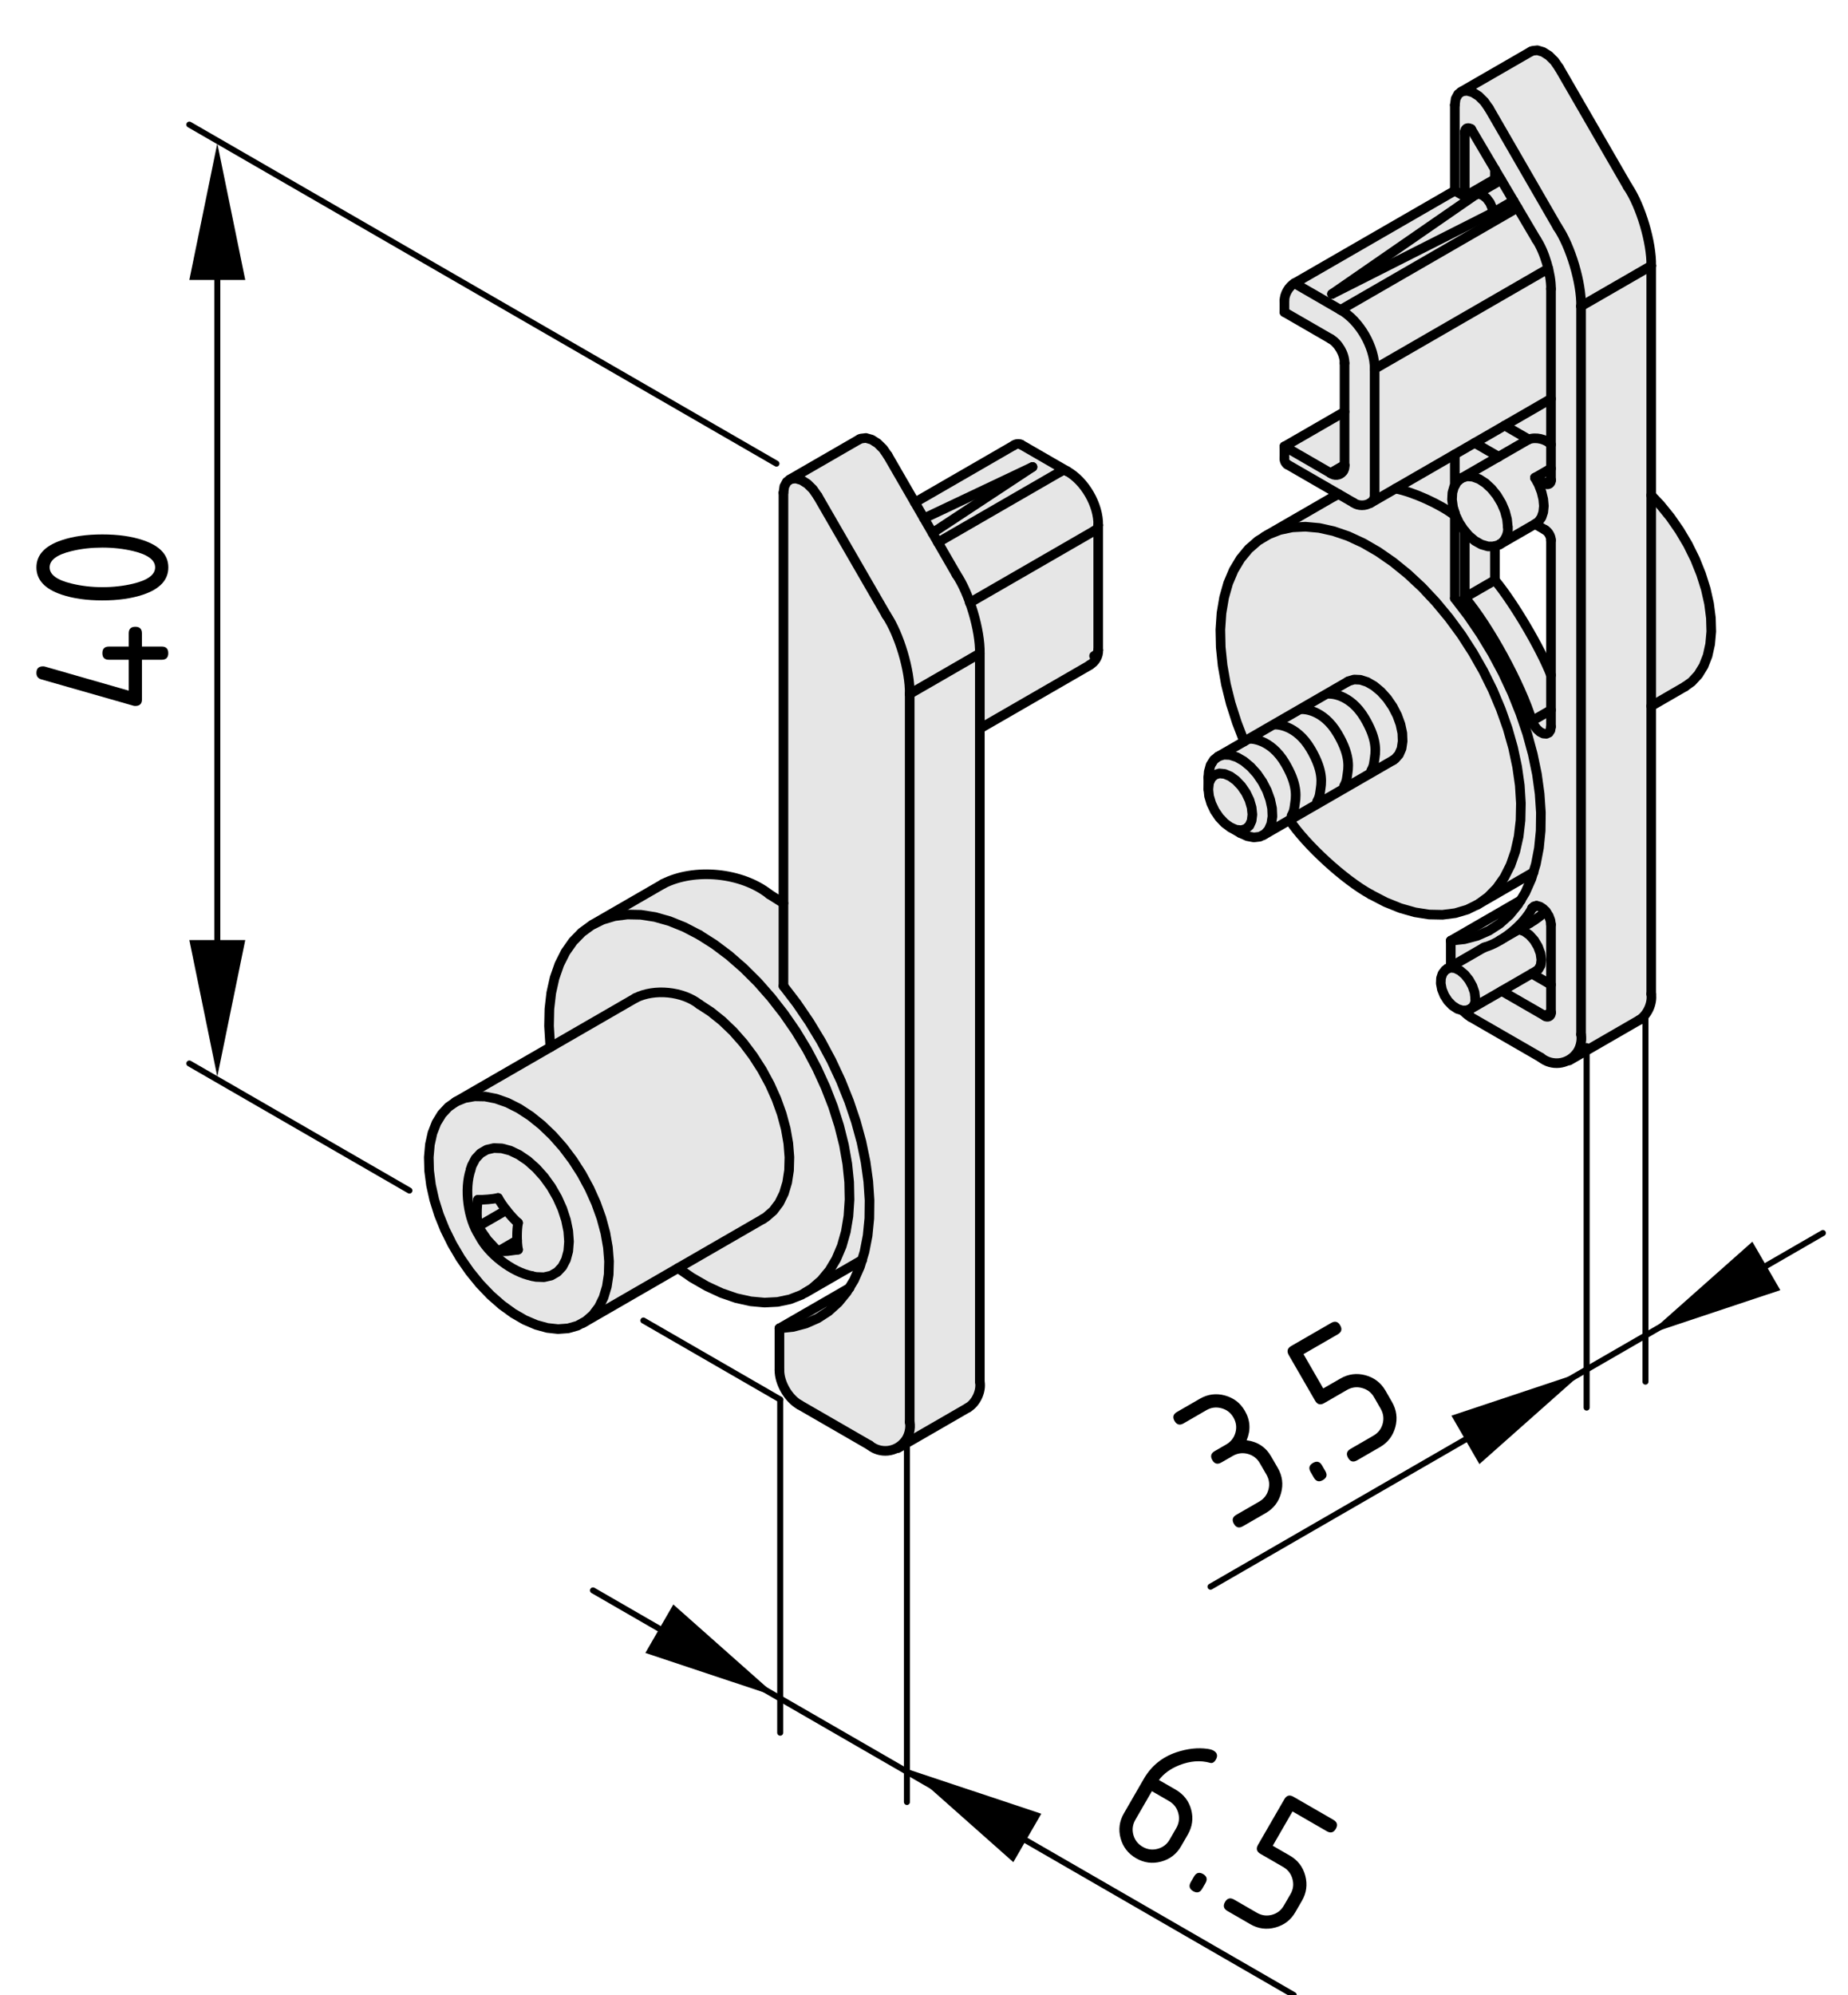 <?xml version="1.0" encoding="utf-8"?>
<!-- Generator: Adobe Illustrator 25.4.1, SVG Export Plug-In . SVG Version: 6.00 Build 0)  -->
<svg version="1.1" xmlns="http://www.w3.org/2000/svg" xmlns:xlink="http://www.w3.org/1999/xlink" x="0px" y="0px"
	 viewBox="0 0 76.75 82.829" style="enable-background:new 0 0 76.75 82.829;" xml:space="preserve">
<style type="text/css">
	.st0{fill:#E6E6E6;}
	.st1{fill:none;stroke:#000000;stroke-width:0.4;stroke-linecap:round;stroke-linejoin:round;}
	.st2{fill:none;stroke:#000000;stroke-width:0.25;stroke-linecap:round;stroke-linejoin:round;}
</style>
<g id="Graufläche">
	<g>
		<g>
			<path class="st0" d="M45.589,21.572l-0.078-0.651l-0.391-0.534l-0.795-0.807l-0.781-0.508
				l-1.275-0.716l-4.258,2.513l-1.315-2.213l-0.273-0.221l-0.586-0.274l-3.085,1.771
				l-0.222,0.338l-0.013,0.482l-0.039,16.64l-0.781-0.417l-0.638-0.391
				l-0.977-0.248l-0.82-0.026l-0.807,0.026l-0.99,0.326l-0.833,0.586l-1.354,0.664
				l-0.651,0.469l-0.781,0.677l-0.599,0.82l-0.391,1.147l-0.078,0.742v0.885
				l0.078,0.807l-3.463,1.993l-0.612,0.364l-0.417,0.339l-0.248,0.547l-0.312,0.924
				v0.769l0.144,1.094l0.299,1.041l0.521,1.107l0.247,0.469l0.43,0.508
				l0.482,0.611l0.69,0.781l0.99,0.639l0.885,0.546l0.899,0.039l1.094-0.364
				c0,0,0.573-0.442,0.612-0.455c0.039-0.014,3.112-1.836,3.177-1.784
				c0.065,0.052,0.469,0.469,0.469,0.469s0.703,0.391,0.755,0.403
				c0.052,0.014,1.328,0.469,1.328,0.469l1.081,0.078l1.146-0.13
				c0,0,0.833-0.573,0.872-0.573c0.039,0,1.823-0.963,1.823-0.963l-0.287,0.755
				l-0.43,0.599l-1.159,0.521l-1.38,0.885l-0.104,1.484l0.065,0.69
				c0,0,0.339,0.508,0.365,0.547c0.026,0.039,0.508,0.469,0.508,0.469l2.93,1.875
				c0,0,0.378,0.052,0.456,0.039c0.078-0.014,0.625-0.156,0.664-0.183
				c0.039-0.026,0.69-0.391,0.69-0.391l2.201-1.263l0.312-0.352l0.117-0.625
				l0.039-27.304l4.648-2.591l0.221-0.377l0.066-0.508L45.589,21.572z"/>
		</g>
	</g>
	<g>
		<g>
			<path class="st0" d="M70.992,25.088l-0.26-1.159l-0.639-1.328l-0.664-1.016l-0.859-0.938
				l0.025-9.739l-0.234-1.419l-0.312-1.016l-0.781-1.263l-2.096-3.607l-0.885-1.354
				l-0.652-0.105L60.484,3.904l-0.131,4.01l-6.639,3.802l-0.312,0.391l-0.066,0.39
				v0.534l2.174,1.12l0.262,0.521l0.039,1.094l-0.039,1.393l-2.369,1.393
				l-0.039,0.69l2.146,1.211l-2.525,1.537l-0.754,0.442l-0.625,0.651l-0.496,0.885
				l-0.338,0.859l-0.117,1.067l0.014,0.899L50.785,27.614l0.168,1.081l0.443,1.367
				l0.287,0.691l-1.25,0.807l-0.195,0.404L50.068,32.51c0,0,0.209,0.807,0.209,0.872
				c0,0.065,0.338,0.547,0.338,0.547l0.533,0.43l0.482,0.287l0.572,0.156
				l1.342-0.625l0.182,0.104l0.781,0.898l0.795,0.755l0.871,0.729l1.121,0.677
				l0.963,0.378l0.859,0.221l1.354,0.026l0.977-0.43l0.976-0.586l1.16-0.677
				l-0.184,0.469l-0.129,0.534l-0.326,0.326L60.249,39.072l-0.092,1.041l-0.299,0.326
				c0,0-0.092,0.43-0.064,0.469c0.025,0.039,0.129,0.416,0.129,0.416l0.404,0.455
				L60.732,41.885l0.246,0.273l2.852,1.758L64.337,44.072l0.43-0.039l0.781-0.234
				l2.617-1.445l0.404-0.691l-0.014-0.988l0.053-11.459
				c0,0,0.391-0.195,0.443-0.208c0.051-0.013,0.859-0.456,0.859-0.456l0.52-0.442
				l0.482-0.82l0.234-1.081L70.992,25.088z M64.404,25.453v2.005v0.261
				l-0.43-0.573l-0.6-1.302l-0.65-0.859l-0.625-0.912l-0.039-1.406l0.625-0.325
				l1.08-0.482l0.377,0.091l0.223,0.312l0.064,1.354L64.404,25.453z"/>
		</g>
	</g>
</g>
<g id="Kontur">
	<g id="BLOCK_x5F_RECORD_3_">
		<g id="LINE_246_">
			<line class="st1" x1="26.394" y1="41.436" x2="18.903" y2="45.76"/>
		</g>
		<g id="LINE_97_">
			<line class="st1" x1="24.199" y1="54.935" x2="31.69" y2="50.61"/>
		</g>
		<g id="ARC_181_">
			<path class="st1" d="M19.903,51.299c0.372,0.754,1.362,1.515,2.187,1.679"/>
		</g>
		<g id="ARC_43_">
			<path class="st1" d="M19.548,48.564c-0.274,0.796-0.114,2.034,0.355,2.734"/>
		</g>
		<g id="LINE_96_">
			<line class="st1" x1="27.541" y1="36.696" x2="24.628" y2="38.377"/>
		</g>
		<g id="LINE_95_">
			<line class="st1" x1="33.456" y1="53.668" x2="35.81" y2="52.309"/>
		</g>
		<g id="LINE_94_">
			<line class="st1" x1="61.339" y1="37.572" x2="63.693" y2="36.212"/>
		</g>
		<g id="LINE_93_">
			<line class="st1" x1="55.423" y1="20.599" x2="52.511" y2="22.281"/>
		</g>
		<g id="LINE_92_">
			<line class="st1" x1="50.183" y1="32.281" x2="50.183" y2="32.761"/>
		</g>
		<g id="LINE_91_">
			<line class="st1" x1="51.097" y1="34.347" x2="51.513" y2="34.587"/>
		</g>
		<g id="LINE_90_">
			<line class="st1" x1="52.456" y1="34.681" x2="57.867" y2="31.558"/>
		</g>
		<g id="LINE_89_">
			<line class="st1" x1="55.984" y1="28.295" x2="50.574" y2="31.419"/>
		</g>
		<g id="LINE_88_">
			<line class="st1" x1="68.578" y1="29.316" x2="69.976" y2="28.508"/>
		</g>
		<g id="LINE_87_">
			<line class="st1" x1="61.277" y1="8.088" x2="55.32" y2="12.206"/>
		</g>
		<g id="LINE_86_">
			<line class="st1" x1="63.578" y1="2.14" x2="60.664" y2="3.821"/>
		</g>
		<g id="ARC_42_">
			<path class="st1" d="M56.214,20.872c0.193,0.141,0.506,0.142,0.701,0.002"/>
		</g>
		<g id="LINE_85_">
			<line class="st1" x1="56.921" y1="20.883" x2="64.415" y2="16.557"/>
		</g>
		<g id="LINE_84_">
			<line class="st1" x1="53.468" y1="19.286" x2="56.214" y2="20.872"/>
		</g>
		<g id="LINE_83_">
			<line class="st1" x1="62.345" y1="7.47" x2="61.29" y2="8.08"/>
		</g>
		<g id="LWPOLYLINE_84_">
			<polyline class="st1" points="60.732,19.839 60.683,19.859 60.509,20.012 60.39,20.211 
				60.32,20.456 60.304,20.741 60.347,21.055 60.445,21.378 60.593,21.692 
				60.783,21.985 61.005,22.243 61.253,22.454 61.521,22.605 61.796,22.686 
				62.031,22.688 62.242,22.626 62.29,22.592 			"/>
		</g>
		<g id="LINE_82_">
			<line class="st1" x1="62.201" y1="18.983" x2="60.703" y2="19.848"/>
		</g>
		<g id="LINE_81_">
			<line class="st1" x1="62.29" y1="22.6" x2="63.789" y2="21.736"/>
		</g>
		<g id="LINE_80_">
			<line class="st1" x1="62.287" y1="39.043" x2="63.537" y2="38.323"/>
		</g>
		<g id="LWPOLYLINE_27_">
			<polyline class="st1" points="60.111,40.229 60.023,40.278 59.908,40.428 59.847,40.611 
				59.837,40.831 59.884,41.078 59.986,41.328 60.134,41.557 60.318,41.748 
				60.529,41.887 60.732,41.951 60.921,41.947 61.068,41.887 			"/>
		</g>
		<g id="LINE_79_">
			<line class="st1" x1="65.175" y1="44.027" x2="68.089" y2="42.345"/>
		</g>
		<g id="LINE_78_">
			<line class="st1" x1="61.603" y1="39.355" x2="60.103" y2="40.22"/>
		</g>
		<g id="LINE_77_">
			<line class="st1" x1="61.07" y1="41.892" x2="63.816" y2="40.306"/>
		</g>
		<g id="LINE_76_">
			<line class="st1" x1="35.694" y1="18.236" x2="32.782" y2="19.917"/>
		</g>
		<g id="LINE_75_">
			<line class="st1" x1="42.882" y1="19.387" x2="38.375" y2="21.521"/>
		</g>
		<g id="LINE_74_">
			<line class="st1" x1="40.694" y1="30.25" x2="45.269" y2="27.61"/>
		</g>
		<g id="ARC_41_">
			<path class="st1" d="M45.611,21.803c0.018-0.834-0.562-1.838-1.293-2.24"/>
		</g>
		<g id="LINE_73_">
			<line class="st1" x1="45.611" y1="26.993" x2="45.611" y2="21.803"/>
		</g>
		<g id="LINE_72_">
			<line class="st1" x1="44.318" y1="19.563" x2="42.404" y2="18.458"/>
		</g>
		<g id="ARC_40_">
			<path class="st1" d="M45.261,27.603c0.215-0.102,0.371-0.373,0.35-0.61"/>
		</g>
		<g id="LINE_71_">
			<line class="st1" x1="37.293" y1="60.123" x2="40.206" y2="58.441"/>
		</g>
		<g id="LWPOLYLINE_26_">
			<polyline class="st1" points="19.547,48.545 19.596,48.396 19.749,48.105 19.957,47.883 
				20.214,47.734 20.511,47.665 20.84,47.678 21.19,47.771 21.551,47.944 
				21.913,48.189 22.263,48.5 22.592,48.866 22.889,49.278 23.145,49.723 
				23.353,50.187 23.506,50.654 23.6,51.112 23.632,51.549 23.6,51.947 
				23.506,52.297 23.353,52.589 23.145,52.812 22.889,52.96 22.592,53.028 
				22.263,53.016 22.108,52.984 			"/>
		</g>
		<g id="LWPOLYLINE_25_">
			<polyline class="st1" points="21.551,46.022 22.03,46.334 22.501,46.712 22.956,47.149 
				23.389,47.639 23.791,48.174 24.157,48.744 24.479,49.341 24.754,49.953 
				24.976,50.573 25.142,51.188 25.248,51.791 25.294,52.369 25.279,52.915 
				25.203,53.417 25.066,53.87 24.872,54.264 24.623,54.595 24.324,54.855 
				23.979,55.042 23.595,55.151 23.176,55.182 22.731,55.133 22.268,55.006 
				21.791,54.802 21.311,54.524 20.835,54.179 20.371,53.771 19.926,53.306 
				19.508,52.792 19.123,52.238 18.779,51.654 18.479,51.048 18.23,50.431 
				18.036,49.812 17.9,49.201 17.823,48.61 17.808,48.048 17.854,47.521 
				17.96,47.044 18.126,46.619 18.348,46.256 18.623,45.96 18.945,45.735 
				19.311,45.588 19.713,45.518 20.146,45.526 20.601,45.615 21.072,45.781 
				21.551,46.022 			"/>
		</g>
		<g id="LWPOLYLINE_24_">
			<polyline class="st1" points="29.042,41.697 29.521,42.01 29.992,42.387 30.448,42.824 
				30.88,43.314 31.282,43.85 31.647,44.42 31.97,45.017 32.245,45.629 
				32.467,46.249 32.633,46.864 32.739,47.467 32.785,48.045 32.77,48.591 
				32.693,49.094 32.557,49.546 32.363,49.94 32.114,50.271 31.814,50.531 
				31.69,50.61 			"/>
		</g>
		<g id="ARC_39_">
			<path class="st1" d="M29.042,41.697c-0.686-0.541-1.869-0.658-2.648-0.262"/>
		</g>
		<g id="LWPOLYLINE_23_">
			<polyline class="st1" points="20.684,51.958 20.242,51.485 19.851,50.922 			"/>
		</g>
		<g id="LWPOLYLINE_22_">
			<polyline class="st1" points="21.516,51.883 21.074,51.943 20.684,51.958 			"/>
		</g>
		<g id="ARC_38_">
			<path class="st1" d="M21.516,50.773c-0.056,0.29-0.056,0.819,0,1.109"/>
		</g>
		<g id="ARC_37_">
			<path class="st1" d="M20.684,49.738c0.167,0.311,0.565,0.806,0.832,1.035"/>
		</g>
		<g id="ARC_36_">
			<path class="st1" d="M19.851,49.812c0.217,0.009,0.621-0.027,0.833-0.074"/>
		</g>
		<g id="ARC_35_">
			<path class="st1" d="M19.851,49.812c-0.057,0.29-0.057,0.819,0,1.109"/>
		</g>
		<g id="LINE_70_">
			<line class="st1" x1="31.955" y1="37.132" x2="32.538" y2="37.5"/>
		</g>
		<g id="ARC_34_">
			<path class="st1" d="M31.955,37.132c-1.143-0.91-3.114-1.105-4.414-0.437"/>
		</g>
		<g id="LWPOLYLINE_21_">
			<polyline class="st1" points="29.042,38.814 29.664,39.209 30.279,39.671 30.882,40.197 
				31.467,40.779 32.027,41.416 32.558,42.097 33.055,42.816 33.511,43.569 
				33.922,44.346 34.286,45.14 34.597,45.94 34.852,46.744 35.051,47.539 
				35.189,48.319 35.267,49.077 35.282,49.805 35.236,50.495 35.128,51.14 
				34.959,51.734 34.732,52.271 34.448,52.748 34.11,53.156 33.722,53.494 
				33.288,53.758 32.811,53.944 32.297,54.053 31.75,54.081 31.177,54.029 
				30.582,53.897 29.973,53.688 29.353,53.401 28.731,53.043 28.159,52.648 			"/>
		</g>
		<g id="LWPOLYLINE_20_">
			<polyline class="st1" points="22.862,43.475 22.848,43.344 22.802,42.6 22.817,41.891 
				22.894,41.223 23.033,40.602 23.231,40.035 23.487,39.527 23.798,39.084 
				24.162,38.711 24.573,38.41 25.03,38.185 25.526,38.037 26.057,37.969 
				26.617,37.98 27.202,38.072 27.805,38.243 28.421,38.491 29.042,38.814 			"/>
		</g>
		<g id="LINE_69_">
			<line class="st1" x1="21.479" y1="51.498" x2="20.684" y2="51.958"/>
		</g>
		<g id="LINE_68_">
			<line class="st1" x1="21.028" y1="50.242" x2="19.851" y2="50.922"/>
		</g>
		<g id="LWPOLYLINE_19_">
			<polyline class="st1" points="56.925,37.135 57.546,37.458 58.162,37.706 58.765,37.877 
				59.349,37.969 59.91,37.98 60.441,37.912 60.937,37.765 61.392,37.54 
				61.804,37.238 62.169,36.864 62.48,36.422 62.736,35.915 62.933,35.348 
				63.072,34.727 63.15,34.059 63.165,33.349 63.119,32.605 63.009,31.836 
				62.841,31.047 62.615,30.247 62.33,29.443 61.994,28.645 61.605,27.859 
				61.169,27.093 60.695,26.357 60.179,25.655 59.632,24.996 59.06,24.385 
				58.464,23.83 57.855,23.336 57.236,22.907 56.613,22.547 55.994,22.261 
				55.384,22.052 54.789,21.92 54.216,21.868 53.669,21.896 53.156,22.004 
				52.679,22.191 52.244,22.455 51.857,22.792 51.519,23.201 51.234,23.677 
				51.007,24.215 50.839,24.809 50.73,25.455 50.683,26.144 50.699,26.872 
				50.777,27.629 50.915,28.41 51.113,29.206 51.371,30.008 51.669,30.785 			"/>
		</g>
		<g id="ARC_33_">
			<path class="st1" d="M53.552,34.047c0.689,1.035,2.281,2.493,3.373,3.087"/>
		</g>
		<g id="LWPOLYLINE_18_">
			<polyline class="st1" points="55.984,28.295 56.007,28.281 56.238,28.212 56.499,28.224 
				56.781,28.315 57.068,28.481 57.349,28.714 57.611,29.005 57.839,29.339 
				58.027,29.7 58.162,30.071 58.24,30.437 58.253,30.777 58.208,31.079 
				58.101,31.326 57.939,31.508 57.867,31.558 			"/>
		</g>
		<g id="ARC_32_">
			<path class="st1" d="M60.421,21.404c-0.578-0.455-1.742-0.983-2.465-1.118"/>
		</g>
		<g id="LINE_67_">
			<line class="st1" x1="55.589" y1="20.511" x2="55.423" y2="20.599"/>
		</g>
		<g id="LWPOLYLINE_17_">
			<polyline class="st1" points="51.097,32.232 51.335,32.405 51.556,32.639 51.746,32.916 
				51.892,33.219 51.982,33.527 52.013,33.818 51.982,34.074 51.892,34.276 
				51.746,34.411 51.556,34.47 51.335,34.448 51.097,34.347 50.861,34.174 
				50.64,33.941 50.451,33.664 50.306,33.361 50.214,33.053 50.183,32.761 
				50.214,32.505 50.306,32.304 50.451,32.168 50.64,32.11 50.861,32.132 
				51.097,32.232 			"/>
		</g>
		<g id="LWPOLYLINE_16_">
			<path class="st1" d="M51.515,34.587"/>
			<polyline class="st1" points="50.183,32.281 50.201,32.042 50.277,31.766 50.412,31.55 
				50.599,31.404 50.828,31.336 51.089,31.347 51.371,31.438 51.658,31.604 
				51.939,31.838 52.201,32.128 52.429,32.462 52.617,32.823 52.751,33.195 
				52.83,33.559 52.845,33.9 52.798,34.202 52.691,34.449 52.529,34.631 
				52.32,34.739 52.074,34.768 51.8,34.716 51.515,34.587 			"/>
		</g>
		<g id="LWPOLYLINE_15_">
			<polyline class="st1" points="69.976,28.508 70.257,28.308 70.531,28.011 70.753,27.648 
				70.919,27.224 71.025,26.745 71.072,26.22 71.056,25.657 70.98,25.066 
				70.843,24.456 70.648,23.837 70.4,23.219 70.101,22.613 69.755,22.029 
				69.371,21.475 68.955,20.962 68.578,20.564 			"/>
		</g>
		<g id="ARC_31_">
			<path class="st1" d="M57.091,15.316c0.008-0.906-0.627-2.005-1.416-2.451"/>
		</g>
		<g id="LINE_66_">
			<line class="st1" x1="55.259" y1="19.642" x2="53.345" y2="18.536"/>
		</g>
		<g id="ARC_30_">
			<path class="st1" d="M55.259,19.642c0.154,0.125,0.381,0.103,0.506-0.052
				c0.062-0.067,0.098-0.196,0.076-0.285"/>
		</g>
		<g id="LINE_65_">
			<line class="st1" x1="55.841" y1="15.076" x2="55.841" y2="19.305"/>
		</g>
		<g id="ARC_29_">
			<path class="st1" d="M55.841,15.076c0.004-0.373-0.258-0.826-0.582-1.009"/>
		</g>
		<g id="LINE_64_">
			<line class="st1" x1="53.345" y1="12.961" x2="55.259" y2="14.067"/>
		</g>
		<g id="LINE_63_">
			<line class="st1" x1="53.345" y1="12.481" x2="53.345" y2="12.961"/>
		</g>
		<g id="LINE_62_">
			<line class="st1" x1="53.345" y1="18.536" x2="53.345" y2="19.017"/>
		</g>
		<g id="LWPOLYLINE_14_">
			<polyline class="st1" points="61.841,4.501 61.644,4.22 61.415,3.992 61.171,3.837 
				60.933,3.769 60.724,3.793 60.56,3.907 60.456,4.102 60.421,4.36 			"/>
		</g>
		<g id="LINE_61_">
			<line class="st1" x1="64.689" y1="9.433" x2="61.841" y2="4.501"/>
		</g>
		<g id="ARC_28_">
			<path class="st1" d="M65.664,12.714c0.02-0.96-0.434-2.487-0.975-3.281"/>
		</g>
		<g id="LINE_60_">
			<line class="st1" x1="65.664" y1="42.949" x2="65.664" y2="12.714"/>
		</g>
		<g id="ARC_27_">
			<path class="st1" d="M63.999,43.91c0.44,0.359,1.088,0.293,1.445-0.146
				c0.178-0.192,0.275-0.561,0.219-0.814"/>
		</g>
		<g id="LINE_59_">
			<line class="st1" x1="61.085" y1="42.229" x2="63.999" y2="43.91"/>
		</g>
		<g id="ARC_26_">
			<path class="st1" d="M60.753,41.955c0.072,0.087,0.232,0.218,0.332,0.273"/>
		</g>
		<g id="LINE_58_">
			<line class="st1" x1="60.253" y1="39.057" x2="60.253" y2="40.133"/>
		</g>
		<g id="LWPOLYLINE_13_">
			<polyline class="st1" points="60.421,24.842 60.976,25.567 61.496,26.33 61.976,27.123 
				62.414,27.941 62.804,28.776 63.142,29.621 63.429,30.468 63.658,31.311 
				63.831,32.142 63.943,32.954 63.996,33.739 63.986,34.492 63.915,35.206 
				63.787,35.874 63.599,36.491 63.351,37.051 63.05,37.55 62.697,37.983 
				62.29,38.348 61.841,38.639 61.349,38.855 60.818,38.995 60.253,39.057 			"/>
		</g>
		<g id="LINE_57_">
			<line class="st1" x1="61.244" y1="18.387" x2="62.24" y2="18.962"/>
		</g>
		<g id="LINE_56_">
			<line class="st1" x1="62.24" y1="18.962" x2="62.201" y2="18.983"/>
		</g>
		<g id="LINE_55_">
			<line class="st1" x1="60.835" y1="22.048" x2="60.835" y2="24.808"/>
		</g>
		<g id="ARC_25_">
			<path class="st1" d="M63.626,29.932c-0.451-1.494-1.781-3.934-2.791-5.124"/>
		</g>
		<g id="LWPOLYLINE_12_">
			<polyline class="st1" points="63.626,29.932 63.708,30.109 63.824,30.266 63.956,30.386 
				64.095,30.456 64.222,30.467 64.326,30.42 64.392,30.318 64.415,30.173 			"/>
		</g>
		<g id="LINE_54_">
			<line class="st1" x1="64.415" y1="30.173" x2="64.415" y2="22.429"/>
		</g>
		<g id="ARC_24_">
			<path class="st1" d="M64.415,22.429c0.002-0.16-0.111-0.354-0.25-0.433"/>
		</g>
		<g id="LINE_53_">
			<line class="st1" x1="64.165" y1="21.997" x2="63.751" y2="21.757"/>
		</g>
		<g id="LWPOLYLINE_11_">
			<polyline class="st1" points="63.789,21.736 63.906,21.645 64.021,21.478 64.093,21.262 
				64.119,21.008 64.093,20.725 64.021,20.427 63.906,20.125 63.749,19.834 			"/>
		</g>
		<g id="LINE_52_">
			<line class="st1" x1="63.749" y1="19.834" x2="64.165" y2="20.074"/>
		</g>
		<g id="ARC_23_">
			<path class="st1" d="M64.165,20.074c0.066,0.054,0.164,0.044,0.217-0.022
				c0.027-0.029,0.041-0.084,0.033-0.123"/>
		</g>
		<g id="LINE_51_">
			<line class="st1" x1="64.415" y1="19.93" x2="64.415" y2="11.994"/>
		</g>
		<g id="ARC_22_">
			<path class="st1" d="M64.415,11.994c0.012-0.6-0.271-1.555-0.609-2.051"/>
		</g>
		<g id="LINE_50_">
			<line class="st1" x1="63.806" y1="9.943" x2="61.099" y2="5.36"/>
		</g>
		<g id="LWPOLYLINE_10_">
			<polyline class="st1" points="61.099,5.36 61.05,5.334 61.001,5.319 60.955,5.319 
				60.914,5.331 60.88,5.357 60.857,5.393 60.841,5.44 60.835,5.496 			"/>
		</g>
		<g id="LINE_49_">
			<line class="st1" x1="60.835" y1="5.496" x2="60.835" y2="8.157"/>
		</g>
		<g id="LINE_48_">
			<line class="st1" x1="60.835" y1="8.157" x2="60.421" y2="7.917"/>
		</g>
		<g id="ARC_21_">
			<path class="st1" d="M64.165,42.18c0.066,0.055,0.164,0.045,0.217-0.021
				c0.027-0.029,0.041-0.084,0.033-0.123"/>
		</g>
		<g id="LINE_47_">
			<line class="st1" x1="64.415" y1="42.035" x2="64.415" y2="38.384"/>
		</g>
		<g id="LWPOLYLINE_9_">
			<polyline class="st1" points="64.415,38.384 64.392,38.214 64.326,38.036 64.224,37.87 
				64.097,37.734 63.96,37.643 63.828,37.606 63.712,37.629 63.63,37.708 			"/>
		</g>
		<g id="ARC_20_">
			<path class="st1" d="M61.66,39.329c0.727-0.208,1.627-0.948,1.971-1.621"/>
		</g>
		<g id="LINE_46_">
			<line class="st1" x1="61.66" y1="39.329" x2="61.603" y2="39.355"/>
		</g>
		<g id="LINE_45_">
			<line class="st1" x1="62.367" y1="41.143" x2="64.165" y2="42.18"/>
		</g>
		<g id="LINE_44_">
			<line class="st1" x1="60.421" y1="18.863" x2="60.421" y2="20.161"/>
		</g>
		<g id="LINE_43_">
			<line class="st1" x1="60.421" y1="21.294" x2="60.421" y2="24.842"/>
		</g>
		<g id="LINE_42_">
			<line class="st1" x1="60.421" y1="4.36" x2="60.421" y2="7.917"/>
		</g>
		<g id="LINE_41_">
			<line class="st1" x1="57.091" y1="15.316" x2="57.091" y2="20.506"/>
		</g>
		<g id="LINE_40_">
			<line class="st1" x1="53.761" y1="11.76" x2="55.675" y2="12.866"/>
		</g>
		<g id="ARC_19_">
			<path class="st1" d="M53.761,11.76c-0.232,0.131-0.418,0.454-0.416,0.721"/>
		</g>
		<g id="LINE_39_">
			<line class="st1" x1="62.085" y1="7.436" x2="60.835" y2="8.157"/>
		</g>
		<g id="LINE_38_">
			<line class="st1" x1="62.246" y1="7.528" x2="62.085" y2="7.436"/>
		</g>
		<g id="LINE_37_">
			<line class="st1" x1="62.001" y1="8.829" x2="55.32" y2="12.206"/>
		</g>
		<g id="LINE_36_">
			<line class="st1" x1="62.001" y1="8.829" x2="62.857" y2="8.336"/>
		</g>
		<g id="LINE_35_">
			<line class="st1" x1="53.761" y1="11.76" x2="60.421" y2="7.917"/>
		</g>
		<g id="LWPOLYLINE_8_">
			<polyline class="st1" points="62.001,8.829 61.97,8.627 61.88,8.419 61.744,8.237 
				61.585,8.109 61.427,8.053 61.29,8.08 61.277,8.088 			"/>
		</g>
		<g id="LINE_34_">
			<line class="st1" x1="67.603" y1="7.752" x2="64.753" y2="2.819"/>
		</g>
		<g id="LINE_33_">
			<line class="st1" x1="68.578" y1="11.033" x2="65.664" y2="12.714"/>
		</g>
		<g id="ARC_18_">
			<path class="st1" d="M68.578,11.033c0.02-0.96-0.436-2.487-0.975-3.281"/>
		</g>
		<g id="LWPOLYLINE_7_">
			<polyline class="st1" points="64.753,2.819 64.558,2.538 64.328,2.31 64.083,2.156 
				63.847,2.087 63.638,2.111 63.578,2.14 			"/>
		</g>
		<g id="LINE_32_">
			<line class="st1" x1="62.085" y1="7.028" x2="62.085" y2="7.436"/>
		</g>
		<g id="ARC_17_">
			<path class="st1" d="M64.415,18.456c-0.217-0.229-0.631-0.324-0.928-0.214"/>
		</g>
		<g id="LINE_31_">
			<line class="st1" x1="62.492" y1="17.667" x2="63.488" y2="18.242"/>
		</g>
		<g id="ARC_16_">
			<path class="st1" d="M53.345,19.017c-0.016,0.097,0.039,0.217,0.123,0.27"/>
		</g>
		<g id="LINE_30_">
			<line class="st1" x1="68.578" y1="41.268" x2="68.578" y2="11.033"/>
		</g>
		<g id="LINE_29_">
			<line class="st1" x1="53.345" y1="18.536" x2="55.841" y2="17.095"/>
		</g>
		<g id="LINE_28_">
			<line class="st1" x1="60.703" y1="19.848" x2="60.722" y2="19.837"/>
		</g>
		<g id="LINE_27_">
			<line class="st1" x1="63.488" y1="18.242" x2="62.24" y2="18.962"/>
		</g>
		<g id="LINE_26_">
			<line class="st1" x1="64.415" y1="19.45" x2="63.749" y2="19.834"/>
		</g>
		<g id="ARC_15_">
			<path class="st1" d="M64.415,28.028c-0.439-1.121-1.559-3.017-2.33-3.941"/>
		</g>
		<g id="LINE_25_">
			<line class="st1" x1="62.085" y1="22.672" x2="62.085" y2="24.087"/>
		</g>
		<g id="LINE_24_">
			<line class="st1" x1="62.085" y1="24.087" x2="60.835" y2="24.808"/>
		</g>
		<g id="LINE_23_">
			<line class="st1" x1="63.165" y1="37.375" x2="60.253" y2="39.057"/>
		</g>
		<g id="ARC_14_">
			<path class="st1" d="M63.537,38.323c0.19-0.102,0.506-0.338,0.658-0.49"/>
		</g>
		<g id="LINE_22_">
			<line class="st1" x1="63.617" y1="40.422" x2="64.415" y2="40.883"/>
		</g>
		<g id="LWPOLYLINE_6_">
			<polyline class="st1" points="63.072,38.591 63.097,38.594 63.308,38.668 63.523,38.822 
				63.718,39.041 63.874,39.303 63.978,39.582 64.015,39.85 63.986,40.078 
				63.89,40.247 63.816,40.306 			"/>
		</g>
		<g id="ARC_13_">
			<path class="st1" d="M68.089,42.345c0.332-0.209,0.549-0.69,0.488-1.077"/>
		</g>
		<g id="LINE_21_">
			<line class="st1" x1="32.371" y1="56.883" x2="32.371" y2="55.152"/>
		</g>
		<g id="LWPOLYLINE_5_">
			<polyline class="st1" points="32.371,55.152 32.936,55.092 33.466,54.952 33.959,54.735 
				34.409,54.444 34.813,54.079 35.167,53.646 35.47,53.146 35.716,52.587 
				35.904,51.97 36.034,51.301 36.104,50.588 36.113,49.836 36.061,49.05 
				35.948,48.238 35.776,47.407 35.546,46.564 35.26,45.717 34.921,44.872 
				34.531,44.037 34.094,43.22 33.613,42.426 33.093,41.663 32.538,40.938 			"/>
		</g>
		<g id="LINE_20_">
			<line class="st1" x1="32.538" y1="40.938" x2="32.538" y2="20.457"/>
		</g>
		<g id="LWPOLYLINE_4_">
			<polyline class="st1" points="32.538,20.457 32.574,20.198 32.678,20.003 32.842,19.889 
				33.051,19.865 33.289,19.934 33.532,20.088 33.762,20.315 33.958,20.597 			"/>
		</g>
		<g id="LINE_19_">
			<line class="st1" x1="33.958" y1="20.597" x2="36.806" y2="25.529"/>
		</g>
		<g id="ARC_12_">
			<path class="st1" d="M37.781,28.811c0.02-0.961-0.435-2.488-0.975-3.281"/>
		</g>
		<g id="LINE_18_">
			<line class="st1" x1="37.781" y1="28.811" x2="37.781" y2="59.045"/>
		</g>
		<g id="ARC_11_">
			<path class="st1" d="M36.117,60.006c0.44,0.359,1.087,0.294,1.446-0.146
				c0.177-0.192,0.275-0.56,0.218-0.815"/>
		</g>
		<g id="LINE_17_">
			<line class="st1" x1="36.117" y1="60.006" x2="33.204" y2="58.325"/>
		</g>
		<g id="ARC_10_">
			<path class="st1" d="M32.371,56.883c-0.004,0.533,0.369,1.179,0.833,1.442"/>
		</g>
		<g id="LINE_16_">
			<line class="st1" x1="36.872" y1="18.916" x2="39.72" y2="23.847"/>
		</g>
		<g id="LINE_15_">
			<line class="st1" x1="37.781" y1="28.811" x2="40.694" y2="27.129"/>
		</g>
		<g id="ARC_9_">
			<path class="st1" d="M40.694,27.129c0.02-0.96-0.435-2.488-0.975-3.282"/>
		</g>
		<g id="LWPOLYLINE_3_">
			<polyline class="st1" points="35.694,18.236 35.755,18.208 35.965,18.184 36.202,18.252 
				36.446,18.406 36.676,18.634 36.872,18.916 			"/>
		</g>
		<g id="LINE_14_">
			<line class="st1" x1="40.694" y1="27.129" x2="40.694" y2="57.363"/>
		</g>
		<g id="LINE_13_">
			<line class="st1" x1="38.726" y1="22.127" x2="42.882" y2="19.387"/>
		</g>
		<g id="LINE_12_">
			<line class="st1" x1="42.109" y1="18.487" x2="37.996" y2="20.862"/>
		</g>
		<g id="ARC_8_">
			<path class="st1" d="M42.404,18.458c-0.088-0.044-0.219-0.032-0.295,0.029"/>
		</g>
		<g id="LINE_11_">
			<line class="st1" x1="32.371" y1="55.152" x2="35.284" y2="53.472"/>
		</g>
		<g id="ARC_7_">
			<path class="st1" d="M40.206,58.441c0.339-0.207,0.557-0.688,0.488-1.078"/>
		</g>
		<g id="LINE_10_">
			<line class="st1" x1="57.091" y1="15.316" x2="64.304" y2="11.152"/>
		</g>
		<g id="LINE_9_">
			<line class="st1" x1="55.675" y1="12.866" x2="63.027" y2="8.622"/>
		</g>
		<g id="ARC_6_">
			<path class="st1" d="M56.921,20.883c0.113-0.075,0.189-0.243,0.17-0.377"/>
		</g>
		<g id="LINE_8_">
			<line class="st1" x1="55.259" y1="19.642" x2="55.841" y2="19.305"/>
		</g>
		<g id="LINE_7_">
			<line class="st1" x1="61.085" y1="5.352" x2="60.835" y2="5.496"/>
		</g>
		<g id="ARC_5_">
			<path class="st1" d="M62.294,22.599c0.223-0.141,0.369-0.465,0.326-0.726"/>
		</g>
		<g id="LWPOLYLINE_2_">
			<polyline class="st1" points="60.722,19.837 60.726,19.836 60.935,19.776 61.173,19.795 
				61.431,19.891 61.691,20.059 61.941,20.29 62.167,20.571 62.357,20.887 
				62.501,21.222 62.589,21.556 62.621,21.873 			"/>
		</g>
		<g id="LINE_6_">
			<line class="st1" x1="64.415" y1="19.93" x2="64.165" y2="20.074"/>
		</g>
		<g id="LINE_5_">
			<line class="st1" x1="64.415" y1="29.478" x2="63.626" y2="29.932"/>
		</g>
		<g id="LINE_4_">
			<line class="st1" x1="63.806" y1="37.606" x2="63.63" y2="37.708"/>
		</g>
		<g id="ARC_4_">
			<path class="st1" d="M61.07,41.891c0.137-0.086,0.225-0.282,0.199-0.441"/>
		</g>
		<g id="LWPOLYLINE_1_">
			<polyline class="st1" points="60.105,40.22 60.246,40.176 60.435,40.199 60.638,40.299 
				60.835,40.466 61.011,40.686 61.15,40.938 61.24,41.199 61.269,41.449 			"/>
		</g>
		<g id="LINE_3_">
			<line class="st1" x1="64.415" y1="42.035" x2="64.165" y2="42.18"/>
		</g>
		<g id="LINE_2_">
			<line class="st1" x1="44.023" y1="19.592" x2="38.953" y2="22.52"/>
		</g>
		<g id="LINE_1_">
			<line class="st1" x1="45.439" y1="22.043" x2="40.276" y2="25.023"/>
		</g>
		<g id="ARC_3_">
			<path class="st1" d="M45.439,22.043c0.09-0.036,0.166-0.143,0.172-0.24"/>
		</g>
		<g id="ARC_2_">
			<path class="st1" d="M44.318,19.563c-0.086-0.044-0.219-0.031-0.295,0.029"/>
		</g>
		<g id="ARC_1_">
			<path class="st1" d="M45.439,27.233c0.09-0.036,0.166-0.143,0.172-0.24"/>
		</g>
	</g>
</g>
<g id="Ebene_4">
	<path class="st1" d="M51.909,30.674c0,0,0.847-0.037,1.468,1.023
		c0.433,0.74,0.479,1.216,0.409,1.636c-0.031,0.188-0.022,0.315-0.146,0.531"/>
	<path class="st1" d="M52.97,30.084c0,0,0.847-0.037,1.468,1.023
		c0.433,0.74,0.479,1.216,0.409,1.636c-0.031,0.188-0.022,0.315-0.146,0.531"/>
	<path class="st1" d="M54.089,29.447c0,0,0.847-0.037,1.468,1.023
		c0.433,0.74,0.479,1.216,0.409,1.636c-0.031,0.188-0.022,0.315-0.146,0.531"/>
	<path class="st1" d="M55.216,28.807c0,0,0.847-0.037,1.468,1.023
		c0.433,0.74,0.479,1.216,0.409,1.636c-0.031,0.188-0.022,0.315-0.146,0.531"/>
</g>
<g id="Bemaßung">
	<g id="SOLID_2_">
		<polygon points="9.025,44.699 10.186,39.029 7.864,39.029 		"/>
	</g>
	<g id="SOLID_3_">
		<polygon points="9.025,5.953 7.864,11.623 10.186,11.623 		"/>
	</g>
	<line class="st2" x1="17.004" y1="49.43" x2="7.864" y2="44.154"/>
	<line class="st2" x1="32.247" y1="19.249" x2="7.864" y2="5.173"/>
	<g id="LINE_105_">
		<line class="st2" x1="9.025" y1="43.885" x2="9.025" y2="7.983"/>
	</g>
	<g id="MTEXT_1_">
		<g>
			<path d="M5.622,29.31c-0.031,0-0.056-0.003-0.075-0.008l-3.835-1.096
				c-0.133-0.039-0.199-0.127-0.199-0.266c0-0.183,0.092-0.274,0.274-0.274
				c0.025,0,0.052,0.003,0.079,0.01l3.481,0.999v-1.283H4.526
				c-0.184,0-0.274-0.091-0.274-0.274s0.091-0.274,0.274-0.274h0.821v-0.548
				c0-0.183,0.091-0.274,0.274-0.274c0.182,0,0.273,0.091,0.273,0.274v0.548h0.822
				c0.182,0,0.273,0.091,0.273,0.274s-0.092,0.274-0.273,0.274H5.896v1.644
				C5.896,29.218,5.804,29.31,5.622,29.31z"/>
			<path d="M4.252,22.188c0.653,0,1.218,0.08,1.693,0.241
				c0.697,0.235,1.046,0.611,1.046,1.129s-0.348,0.894-1.042,1.129
				c-0.476,0.161-1.042,0.241-1.697,0.241s-1.222-0.08-1.697-0.241
				c-0.694-0.235-1.042-0.611-1.042-1.129s0.349-0.894,1.046-1.129
				C3.034,22.268,3.599,22.188,4.252,22.188z M4.252,22.735
				c-0.454,0-0.881,0.048-1.282,0.146c-0.606,0.146-0.909,0.372-0.909,0.676
				c0,0.302,0.305,0.526,0.913,0.672c0.409,0.1,0.836,0.149,1.278,0.149
				c0.451,0,0.879-0.048,1.282-0.146c0.606-0.146,0.909-0.372,0.909-0.676
				s-0.303-0.53-0.909-0.676C5.131,22.784,4.703,22.735,4.252,22.735z"/>
		</g>
	</g>
	<line class="st2" x1="75.708" y1="51.193" x2="50.274" y2="65.877"/>
	<g id="SOLID_4_">
		<polygon points="32.294,70.455 27.964,66.615 26.803,68.627 		"/>
	</g>
	<g id="SOLID_5_">
		<polygon points="37.755,73.474 42.085,77.314 43.246,75.303 		"/>
	</g>
	<line class="st2" x1="32.403" y1="58.106" x2="32.403" y2="71.938"/>
	<line class="st2" x1="37.666" y1="59.868" x2="37.666" y2="74.815"/>
	<g id="LINE_110_">
		<line class="st2" x1="24.628" y1="66.031" x2="53.729" y2="82.829"/>
	</g>
	<g id="MTEXT_2_">
		<g>
			<path d="M50.396,72.68c0.158,0.091,0.191,0.216,0.101,0.373
				c-0.068,0.118-0.146,0.163-0.236,0.138c-0.404-0.115-0.834-0.082-1.29,0.099
				c-0.36,0.143-0.64,0.348-0.839,0.613l0.695,0.4
				c0.334,0.194,0.55,0.472,0.645,0.833c0.096,0.361,0.047,0.708-0.144,1.038
				l-0.274,0.475c-0.19,0.33-0.469,0.544-0.832,0.641
				c-0.364,0.097-0.711,0.051-1.039-0.139c-0.33-0.191-0.545-0.468-0.643-0.829
				s-0.053-0.707,0.137-1.035l0.826-1.431c0.311-0.537,0.761-0.904,1.352-1.104
				c0.459-0.153,0.891-0.201,1.295-0.143
				C50.264,72.626,50.346,72.65,50.396,72.68z M47.84,74.366l-0.686,1.187
				c-0.114,0.199-0.143,0.407-0.084,0.625c0.059,0.217,0.187,0.383,0.386,0.498
				c0.198,0.114,0.407,0.143,0.626,0.082c0.217-0.059,0.383-0.187,0.496-0.383
				l0.274-0.476c0.114-0.198,0.143-0.407,0.083-0.625s-0.188-0.384-0.384-0.497
				L47.84,74.366z"/>
			<path d="M49.591,77.908c0.091-0.158,0.216-0.192,0.374-0.102
				c0.158,0.092,0.191,0.217,0.101,0.375l-0.138,0.238
				c-0.09,0.156-0.215,0.19-0.373,0.1c-0.158-0.092-0.191-0.217-0.102-0.374
				L49.591,77.908z"/>
			<path d="M52.247,76.594l1.096-1.897c0.091-0.157,0.216-0.191,0.374-0.1
				l1.66,0.958c0.158,0.092,0.191,0.217,0.102,0.374
				c-0.092,0.159-0.217,0.192-0.375,0.101l-1.424-0.822l-0.821,1.424l0.712,0.411
				c0.328,0.189,0.541,0.467,0.639,0.833c0.096,0.366,0.051,0.712-0.137,1.037
				l-0.275,0.476c-0.189,0.328-0.467,0.54-0.832,0.638
				c-0.366,0.098-0.713,0.052-1.038-0.137l-0.949-0.548
				C50.819,79.25,50.786,79.125,50.877,78.967c0.092-0.158,0.217-0.191,0.375-0.101
				l0.949,0.548c0.198,0.115,0.406,0.144,0.623,0.086
				c0.218-0.059,0.384-0.188,0.498-0.387l0.275-0.475
				c0.113-0.196,0.141-0.404,0.081-0.623c-0.059-0.22-0.187-0.386-0.382-0.499
				L52.348,76.969C52.189,76.877,52.155,76.753,52.247,76.594z"/>
		</g>
	</g>
	<g id="SOLID">
		<polygon points="65.77,56.946 60.28,58.775 61.441,60.787 		"/>
	</g>
	<g id="SOLID_1_">
		<polygon points="68.448,55.395 73.939,53.565 72.778,51.554 		"/>
	</g>
	<line class="st2" x1="65.895" y1="43.432" x2="65.895" y2="58.441"/>
	<line class="st2" x1="68.338" y1="42.052" x2="68.338" y2="57.363"/>
	<g id="MTEXT">
		<g>
			<path d="M51.199,60.447l-0.475,0.273c-0.158,0.092-0.283,0.059-0.375-0.1
				c-0.09-0.158-0.057-0.283,0.102-0.374l0.475-0.274
				c0.197-0.114,0.326-0.28,0.385-0.498c0.059-0.217,0.029-0.425-0.086-0.625
				c-0.113-0.196-0.279-0.323-0.498-0.382s-0.428-0.032-0.623,0.081l-0.949,0.549
				c-0.158,0.091-0.283,0.058-0.375-0.101c-0.09-0.157-0.057-0.282,0.102-0.374
				l0.949-0.548c0.328-0.189,0.674-0.235,1.039-0.137
				c0.365,0.1,0.643,0.312,0.83,0.638c0.229,0.394,0.252,0.801,0.074,1.223
				c0.455,0.059,0.795,0.283,1.021,0.676l0.275,0.475
				c0.189,0.328,0.234,0.675,0.135,1.04c-0.098,0.365-0.311,0.643-0.637,0.831
				l-0.949,0.547c-0.158,0.092-0.283,0.058-0.373-0.1
				c-0.092-0.159-0.059-0.283,0.1-0.375l0.949-0.547
				c0.199-0.115,0.326-0.281,0.385-0.498c0.059-0.218,0.031-0.426-0.084-0.625
				l-0.275-0.475c-0.113-0.196-0.279-0.324-0.498-0.383
				S51.395,60.334,51.199,60.447z"/>
			<path d="M54.43,61.113c-0.092-0.158-0.059-0.284,0.1-0.375
				c0.158-0.092,0.283-0.058,0.375,0.101l0.137,0.237
				c0.092,0.158,0.059,0.283-0.1,0.374c-0.158,0.092-0.283,0.058-0.375-0.1
				L54.43,61.113z"/>
			<path d="M54.619,58.156l-1.096-1.898c-0.09-0.157-0.057-0.282,0.102-0.374
				l1.66-0.958c0.158-0.092,0.283-0.058,0.375,0.1
				c0.092,0.158,0.057,0.283-0.102,0.374l-1.422,0.821l0.82,1.424l0.713-0.41
				c0.328-0.189,0.674-0.235,1.041-0.137c0.365,0.1,0.641,0.312,0.83,0.637
				l0.273,0.476c0.189,0.328,0.234,0.675,0.137,1.04
				c-0.1,0.365-0.312,0.643-0.639,0.831l-0.949,0.548
				c-0.158,0.091-0.283,0.057-0.373-0.1c-0.092-0.16-0.059-0.284,0.1-0.375
				l0.949-0.548c0.199-0.115,0.328-0.28,0.387-0.498
				c0.057-0.218,0.029-0.426-0.086-0.624l-0.273-0.476
				c-0.113-0.196-0.279-0.323-0.5-0.382c-0.219-0.06-0.426-0.032-0.623,0.081
				l-0.949,0.548C54.836,58.348,54.711,58.314,54.619,58.156z"/>
		</g>
	</g>
	<line class="st2" x1="32.402" y1="58.105" x2="26.721" y2="54.826"/>
</g>
</svg>

